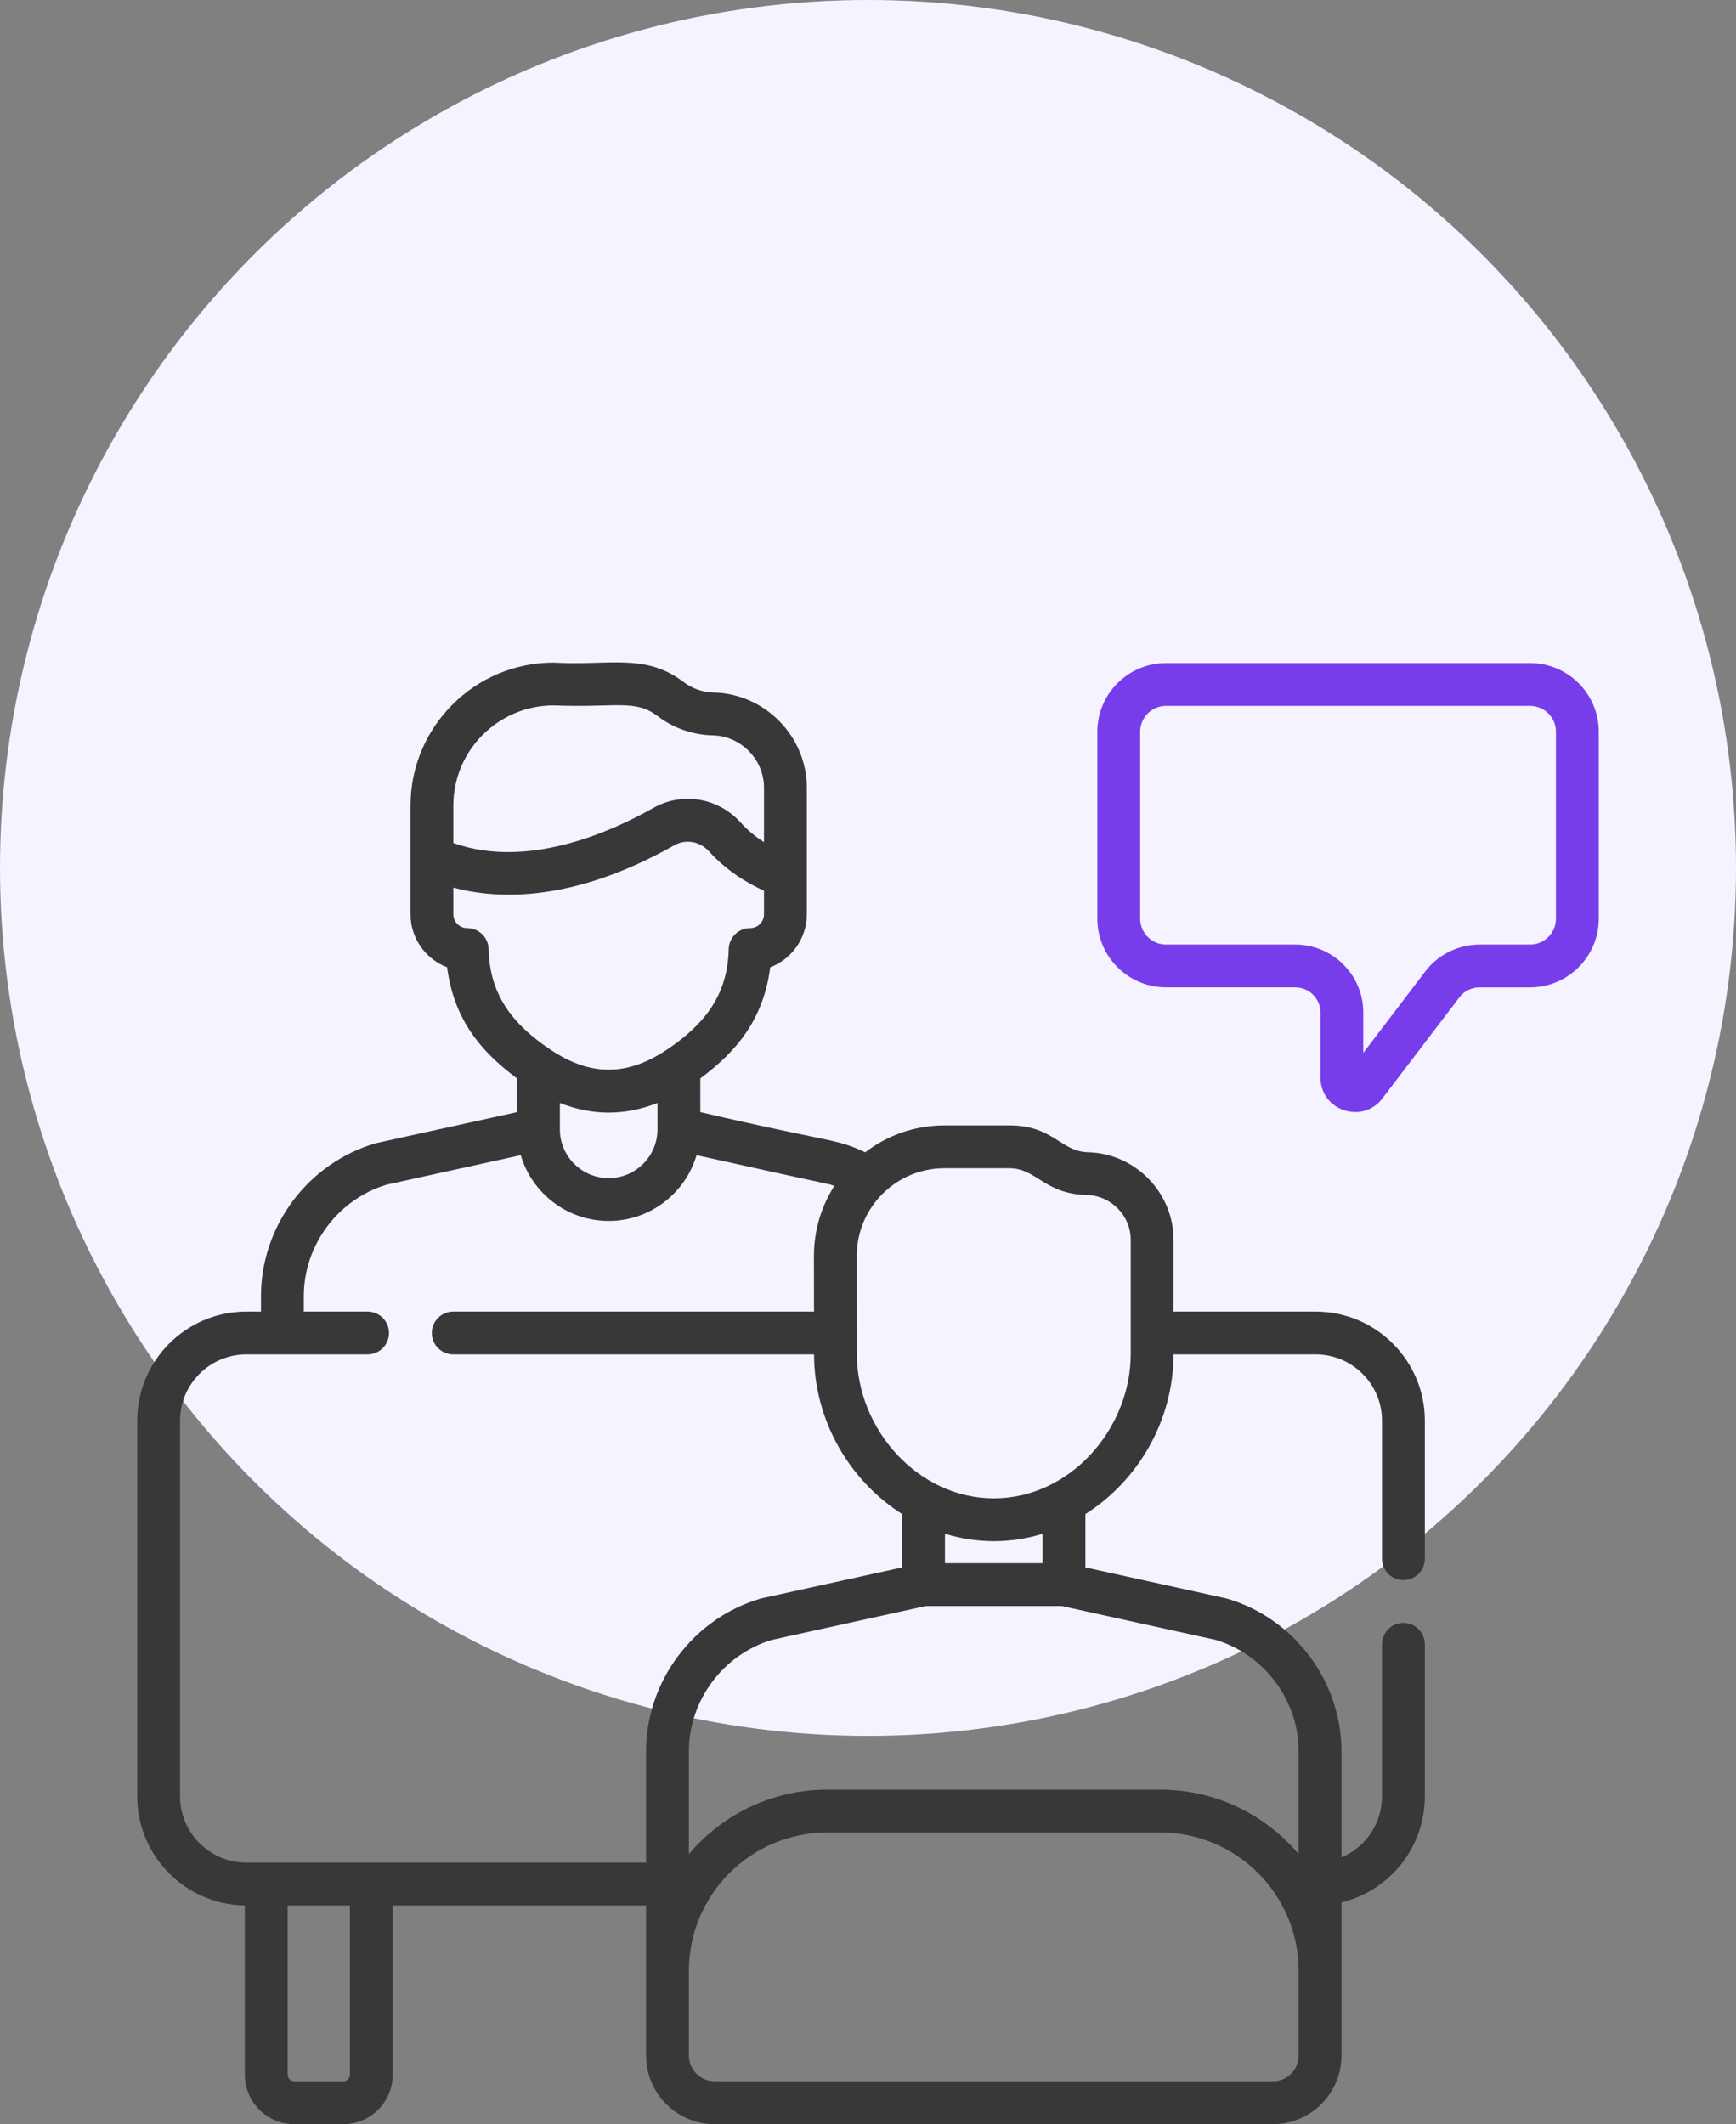 <?xml version="1.0" encoding="UTF-8"?> <svg xmlns="http://www.w3.org/2000/svg" width="76" height="93" viewBox="0 0 76 93" fill="none"><rect x="0" y="0" width="76" height="93" fill="#808080" stroke="none"/><circle cx="38" cy="38" r="38" fill="#F5F3FF"></circle><g clip-path="url(#clip0_936_1838)"><path d="M57.599 57.423H51.377V54.281C51.377 52.214 49.696 50.494 47.63 50.447C46.426 50.419 46.124 49.272 44.185 49.272H41.346C40.042 49.272 38.84 49.712 37.877 50.45C36.588 49.839 36.474 50.044 30.659 48.691V47.216C32.276 46.013 33.426 44.608 33.72 42.35C34.655 41.994 35.322 41.087 35.322 40.028C35.322 38.609 35.322 35.815 35.322 34.49C35.322 32.242 33.494 30.372 31.247 30.32C30.764 30.309 30.305 30.149 29.92 29.856C28.235 28.575 26.637 29.154 24.238 29.009C20.782 29.009 17.972 31.82 17.972 35.275V40.028C17.972 41.087 18.638 41.994 19.574 42.35C19.869 44.62 21.031 46.023 22.635 47.216V48.691L16.493 50.043C16.472 50.048 16.451 50.053 16.43 50.059C13.483 50.927 11.425 53.678 11.425 56.751V57.423H10.786C8.151 57.423 6.007 59.567 6.007 62.202V78.646C6.007 81.258 8.114 83.386 10.718 83.423V90.836C10.718 92.029 11.689 93 12.882 93H15.029C16.222 93 17.193 92.029 17.193 90.836V83.425H28.284V89.996C28.284 91.653 29.631 93 31.287 93H55.724C57.38 93 58.728 91.653 58.728 89.996V83.29C60.833 82.782 62.378 80.891 62.378 78.646V71.992C62.378 71.474 61.958 71.054 61.44 71.054C60.923 71.054 60.503 71.474 60.503 71.992V78.646C60.503 79.847 59.775 80.882 58.728 81.323V76.684C58.728 73.612 56.669 70.86 53.722 69.992C53.702 69.986 53.68 69.981 53.659 69.976L47.517 68.624V66.291C49.805 64.843 51.37 62.22 51.376 59.298H57.599C59.2 59.298 60.503 60.601 60.503 62.202V68.242C60.503 68.76 60.922 69.18 61.44 69.18C61.958 69.18 62.378 68.76 62.378 68.242V62.202C62.378 59.567 60.234 57.423 57.599 57.423ZM19.846 35.275C19.846 32.853 21.816 30.884 24.238 30.884C26.96 30.992 27.801 30.6 28.785 31.348C29.487 31.882 30.323 32.174 31.204 32.195C32.441 32.223 33.447 33.253 33.447 34.49V36.871C33.111 36.655 32.75 36.373 32.428 36.016C31.442 34.922 29.869 34.659 28.602 35.374C26.667 36.467 23.045 38.054 19.846 36.907L19.846 35.275ZM21.391 41.554C21.38 41.044 20.964 40.636 20.454 40.636C20.119 40.636 19.846 40.364 19.846 40.029V38.863C21.886 39.405 25.156 39.474 29.524 37.006C30.021 36.726 30.642 36.835 31.035 37.271C31.848 38.172 32.815 38.713 33.447 38.999V40.028C33.447 40.364 33.175 40.636 32.84 40.636C32.33 40.636 31.913 41.044 31.902 41.553C31.859 43.577 30.83 44.857 29.206 45.949C29.201 45.952 29.196 45.955 29.191 45.959C27.48 47.104 25.876 47.146 24.102 45.959C24.098 45.955 24.093 45.952 24.088 45.949C22.482 44.87 21.435 43.593 21.391 41.554ZM28.784 48.29V49.43V49.434V49.444C28.784 50.623 27.825 51.581 26.647 51.581C25.468 51.581 24.51 50.623 24.51 49.444V49.434C24.51 49.433 24.51 49.431 24.51 49.429V48.29C25.936 48.852 27.357 48.852 28.784 48.29ZM15.318 90.836C15.318 90.996 15.189 91.125 15.029 91.125H12.882C12.723 91.125 12.593 90.996 12.593 90.836V83.425H15.318L15.318 90.836ZM10.786 81.55C9.184 81.55 7.882 80.247 7.882 78.646V62.202C7.882 60.601 9.184 59.298 10.786 59.298H16.093C16.61 59.298 17.03 58.879 17.03 58.361C17.03 57.843 16.61 57.423 16.093 57.423H13.3V56.751C13.3 54.515 14.791 52.511 16.93 51.867L22.798 50.575C23.288 52.238 24.827 53.456 26.647 53.456C28.466 53.456 30.006 52.238 30.495 50.575C36.952 52.01 36.181 51.804 36.528 51.921C35.962 52.808 35.633 53.858 35.633 54.986L35.636 57.423H19.842C19.324 57.423 18.905 57.843 18.905 58.361C18.905 58.879 19.324 59.298 19.842 59.298H35.638C35.645 62.221 37.21 64.84 39.494 66.289V68.624L33.352 69.976C33.331 69.981 33.31 69.986 33.289 69.992C30.342 70.86 28.284 73.612 28.284 76.684V81.55H10.786V81.55ZM56.853 89.996C56.853 90.619 56.347 91.125 55.724 91.125H31.288C30.665 91.125 30.159 90.619 30.159 89.996V86.287C30.159 82.947 32.876 80.23 36.217 80.23H50.795C54.136 80.23 56.853 82.947 56.853 86.287V89.996H56.853ZM56.853 76.684V81.174C55.397 79.451 53.222 78.355 50.795 78.355H36.217C33.79 78.355 31.615 79.451 30.159 81.174V76.684C30.159 74.448 31.65 72.444 33.789 71.799L40.533 70.315H46.478L53.223 71.799C55.362 72.444 56.853 74.448 56.853 76.684ZM45.643 68.44H41.369V67.152C42.053 67.362 42.77 67.476 43.509 67.476H43.526C44.257 67.475 44.967 67.361 45.643 67.154V68.44H45.643ZM49.502 59.264C49.51 62.546 46.856 65.594 43.522 65.602C43.517 65.602 43.513 65.602 43.508 65.602C40.199 65.602 37.52 62.592 37.512 59.294L37.508 54.985C37.508 52.868 39.229 51.147 41.346 51.147H44.185C45.388 51.147 45.709 52.278 47.587 52.321C48.643 52.346 49.502 53.225 49.502 54.281L49.502 59.264Z" fill="#383838"></path><path d="M66.985 29.03H51.048C49.39 29.03 48.04 30.379 48.04 32.038V40.221C48.04 41.88 49.39 43.229 51.048 43.229H56.707C57.314 43.229 57.808 43.723 57.808 44.331V47.175C57.808 48.62 59.644 49.242 60.521 48.09L63.893 43.663C64.1 43.392 64.427 43.23 64.769 43.23H66.985C68.643 43.23 69.993 41.88 69.993 40.221V32.038C69.993 30.379 68.644 29.03 66.985 29.03ZM68.118 40.221C68.118 40.846 67.61 41.355 66.985 41.355H64.769C63.846 41.355 62.961 41.793 62.401 42.527L59.683 46.096V44.331C59.683 42.69 58.348 41.355 56.707 41.355H51.048C50.423 41.355 49.915 40.846 49.915 40.221V32.038C49.915 31.413 50.423 30.905 51.048 30.905H66.985C67.61 30.905 68.118 31.413 68.118 32.038L68.118 40.221Z" fill="#783DEA"></path></g><defs><clipPath id="clip0_936_1838"><rect width="64" height="64" fill="white" transform="translate(6 29)"></rect></clipPath></defs></svg> 